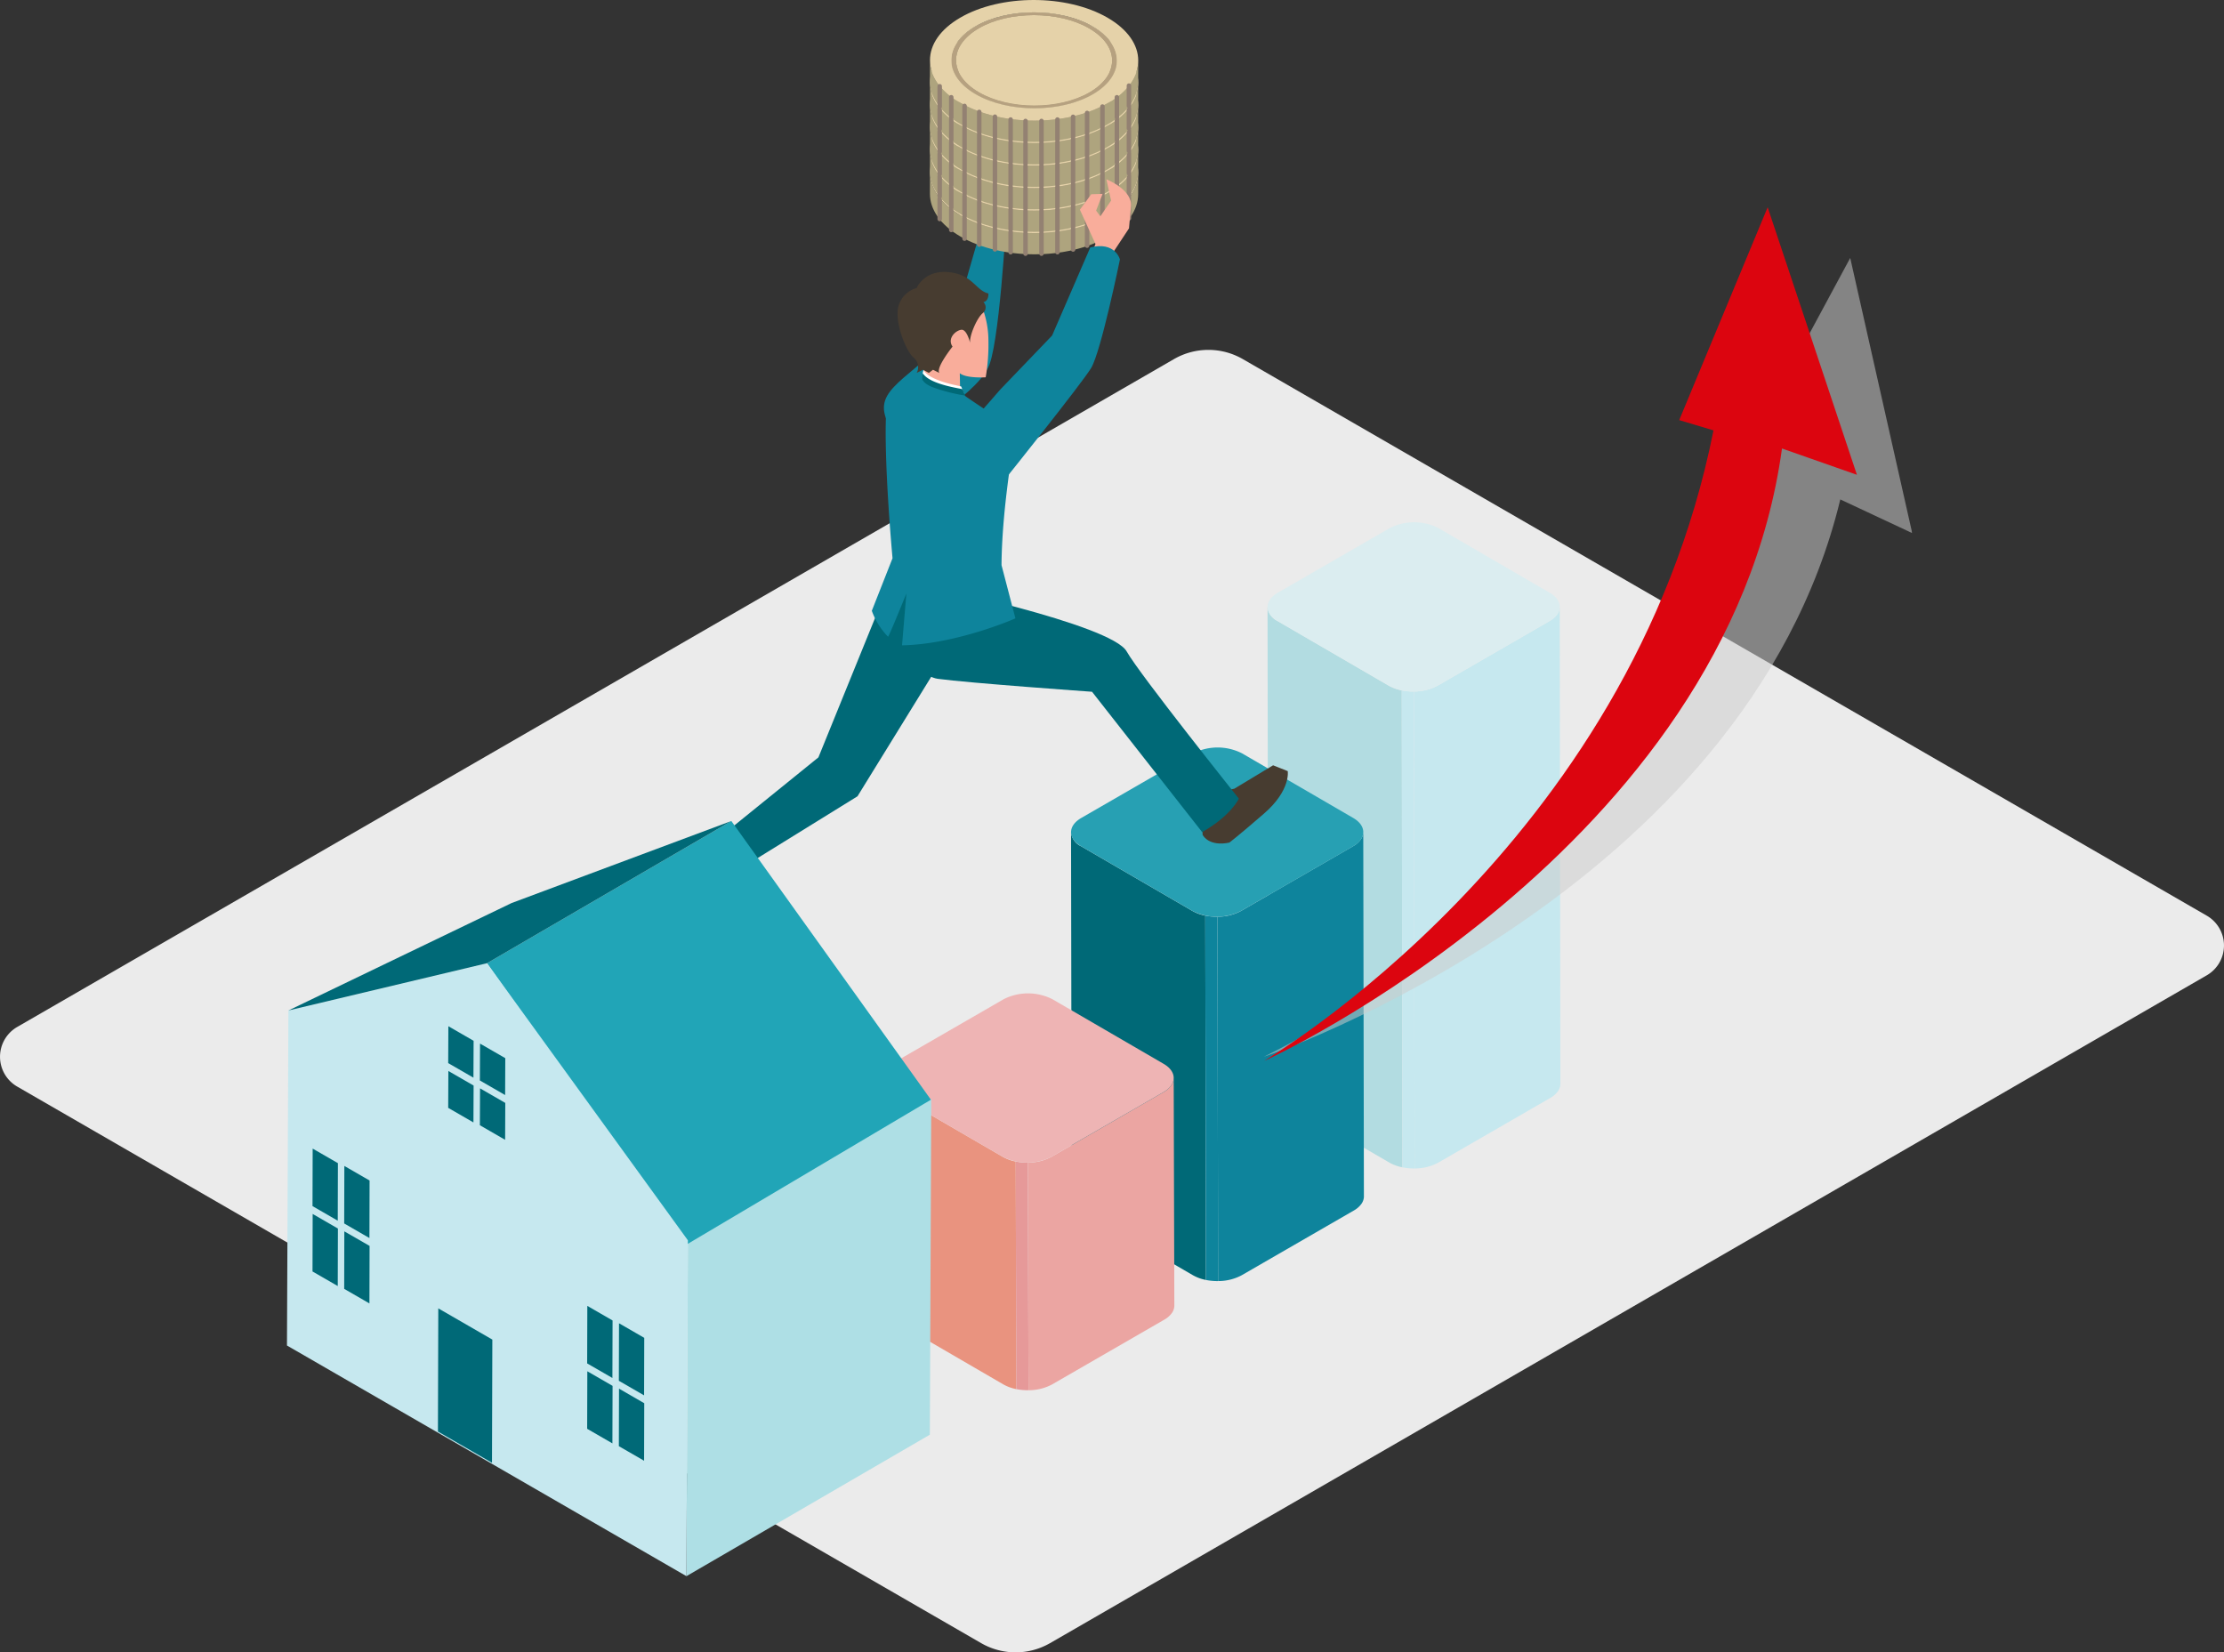 <svg xmlns="http://www.w3.org/2000/svg" xmlns:xlink="http://www.w3.org/1999/xlink" width="496" height="368.513" viewBox="0 0 496 368.513">
  <rect x="0" y="0" width="496" height="368.513" fill="#333333" stroke="none"/>
  <defs>
    <clipPath id="clip-path">
      <rect id="長方形_445" data-name="長方形 445" width="362.464" height="351.513" fill="none"/>
    </clipPath>
    <clipPath id="clip-path-2">
      <rect id="長方形_426" data-name="長方形 426" width="362.465" height="351.512" fill="none"/>
    </clipPath>
    <clipPath id="clip-path-3">
      <rect id="長方形_425" data-name="長方形 425" width="144.608" height="178.151" fill="none"/>
    </clipPath>
    <clipPath id="clip-path-4">
      <path id="パス_3661" data-name="パス 3661" d="M520.79,99.932c-3.081,1.79-4.833,4.063-5.257,6.4q-.006,2.367-.013,4.734c.424-2.34,2.176-4.613,5.257-6.4,7.177-4.171,18.9-4.17,26.12,0,3.636,2.1,5.453,4.862,5.444,7.62l.014-4.734c.008-2.758-1.808-5.52-5.444-7.62a28.827,28.827,0,0,0-26.12,0" transform="translate(-515.52 -96.804)" fill="none"/>
    </clipPath>
    <clipPath id="clip-path-5">
      <path id="パス_3663" data-name="パス 3663" d="M523.9,101.879c-3.362,1.954-5.045,4.516-5.052,7.082l-.014,4.734c.007-2.566,1.69-5.128,5.053-7.082,6.767-3.932,17.815-3.932,24.626,0,3.427,1.979,5.139,4.583,5.132,7.182l.014-4.734c.007-2.6-1.7-5.2-5.132-7.182a27.178,27.178,0,0,0-24.626,0" transform="translate(-518.839 -98.93)" fill="none"/>
    </clipPath>
    <clipPath id="clip-path-6">
      <path id="パス_3665" data-name="パス 3665" d="M518.839,138.547c-.007,2.6,1.705,5.2,5.133,7.182a19.637,19.637,0,0,0,3.5,1.565q.006-2.368.013-4.735a19.6,19.6,0,0,1-3.5-1.565c-3.428-1.979-5.14-4.582-5.133-7.182Z" transform="translate(-518.839 -133.813)" fill="none"/>
    </clipPath>
    <clipPath id="clip-path-7">
      <path id="パス_3667" data-name="パス 3667" d="M569.991,141.238c-5.7,3.314-14.444,3.835-21.128,1.565q-.007,2.367-.013,4.734c6.685,2.27,15.425,1.75,21.128-1.565,3.362-1.954,5.045-4.517,5.052-7.084l.013-4.734c-.007,2.567-1.69,5.13-5.052,7.084" transform="translate(-548.849 -134.154)" fill="none"/>
    </clipPath>
    <clipPath id="clip-path-9">
      <path id="パス_3670" data-name="パス 3670" d="M515.166,138.535c-.008,2.758,1.808,5.52,5.444,7.618,7.224,4.171,18.942,4.172,26.121,0,3.565-2.072,5.349-4.789,5.357-7.511l.014-4.734c-.008,2.721-1.792,5.439-5.357,7.511-7.179,4.172-18.9,4.171-26.121,0-3.636-2.1-5.452-4.86-5.444-7.618Z" transform="translate(-515.166 -133.801)" fill="none"/>
    </clipPath>
    <clipPath id="clip-path-11">
      <path id="パス_3673" data-name="パス 3673" d="M498.613,138.489c-.01,3.465,2.277,6.934,6.855,9.578,9.1,5.253,23.8,5.253,32.841,0,4.49-2.61,6.737-6.024,6.747-9.444l.013-4.734c-.01,3.42-2.257,6.834-6.748,9.444-9.039,5.253-23.743,5.253-32.841,0-4.579-2.643-6.865-6.113-6.855-9.578Z" transform="translate(-498.613 -133.755)" fill="none"/>
    </clipPath>
    <clipPath id="clip-path-13">
      <path id="パス_3676" data-name="パス 3676" d="M520.79,82.49c-3.081,1.79-4.833,4.063-5.257,6.4q-.006,2.367-.013,4.734c.424-2.34,2.176-4.613,5.257-6.4,7.177-4.171,18.9-4.17,26.12,0,3.636,2.1,5.453,4.862,5.444,7.62l.014-4.734c.008-2.758-1.808-5.52-5.444-7.62a28.827,28.827,0,0,0-26.12,0" transform="translate(-515.52 -79.362)" fill="none"/>
    </clipPath>
    <clipPath id="clip-path-14">
      <path id="パス_3678" data-name="パス 3678" d="M523.9,84.436c-3.362,1.954-5.045,4.516-5.052,7.082l-.014,4.734c.007-2.566,1.69-5.128,5.053-7.082,6.767-3.932,17.815-3.932,24.626,0,3.427,1.979,5.139,4.582,5.132,7.182l.014-4.734c.007-2.6-1.7-5.2-5.132-7.182a27.176,27.176,0,0,0-24.626,0" transform="translate(-518.839 -81.487)" fill="none"/>
    </clipPath>
    <clipPath id="clip-path-15">
      <path id="パス_3680" data-name="パス 3680" d="M518.839,121.1c-.007,2.6,1.705,5.2,5.133,7.182a19.638,19.638,0,0,0,3.5,1.565q.006-2.368.013-4.734a19.62,19.62,0,0,1-3.5-1.565c-3.428-1.979-5.14-4.582-5.133-7.182Z" transform="translate(-518.839 -116.37)" fill="none"/>
    </clipPath>
    <clipPath id="clip-path-16">
      <path id="パス_3682" data-name="パス 3682" d="M569.991,123.8c-5.7,3.314-14.444,3.835-21.128,1.565q-.007,2.367-.013,4.734c6.685,2.27,15.425,1.749,21.128-1.565,3.362-1.954,5.045-4.517,5.052-7.084l.013-4.734c-.007,2.567-1.69,5.13-5.052,7.084" transform="translate(-548.849 -116.711)" fill="none"/>
    </clipPath>
    <clipPath id="clip-path-18">
      <path id="パス_3685" data-name="パス 3685" d="M515.166,121.093c-.008,2.758,1.808,5.519,5.444,7.618,7.224,4.171,18.942,4.172,26.121,0,3.565-2.072,5.349-4.789,5.357-7.511l.014-4.734c-.008,2.721-1.792,5.439-5.357,7.511-7.179,4.172-18.9,4.171-26.121,0-3.636-2.1-5.452-4.861-5.444-7.618Z" transform="translate(-515.166 -116.359)" fill="none"/>
    </clipPath>
    <clipPath id="clip-path-20">
      <path id="パス_3688" data-name="パス 3688" d="M498.613,121.047c-.01,3.465,2.277,6.935,6.855,9.578,9.1,5.253,23.8,5.253,32.841,0,4.49-2.61,6.737-6.024,6.747-9.444l.013-4.734c-.01,3.42-2.257,6.834-6.748,9.444-9.039,5.253-23.743,5.253-32.841,0-4.579-2.643-6.865-6.113-6.855-9.578Z" transform="translate(-498.613 -116.313)" fill="none"/>
    </clipPath>
    <clipPath id="clip-path-22">
      <path id="パス_3691" data-name="パス 3691" d="M520.79,65.048c-3.081,1.79-4.833,4.063-5.257,6.4q-.006,2.367-.013,4.734c.424-2.34,2.176-4.613,5.257-6.4,7.177-4.171,18.9-4.17,26.12,0,3.636,2.1,5.453,4.862,5.444,7.62l.014-4.734c.008-2.758-1.808-5.52-5.444-7.62a28.827,28.827,0,0,0-26.12,0" transform="translate(-515.52 -61.92)" fill="none"/>
    </clipPath>
    <clipPath id="clip-path-23">
      <path id="パス_3693" data-name="パス 3693" d="M523.9,66.994c-3.362,1.954-5.045,4.516-5.052,7.082l-.014,4.734c.007-2.566,1.69-5.128,5.053-7.082,6.767-3.932,17.815-3.932,24.626,0,3.427,1.979,5.139,4.583,5.132,7.182l.014-4.734c.007-2.6-1.7-5.2-5.132-7.182a27.176,27.176,0,0,0-24.626,0" transform="translate(-518.839 -64.045)" fill="none"/>
    </clipPath>
    <clipPath id="clip-path-24">
      <path id="パス_3695" data-name="パス 3695" d="M518.839,103.662c-.007,2.6,1.705,5.2,5.133,7.182a19.616,19.616,0,0,0,3.5,1.564q.006-2.367.013-4.734a19.621,19.621,0,0,1-3.5-1.565c-3.428-1.979-5.14-4.582-5.133-7.182Z" transform="translate(-518.839 -98.928)" fill="none"/>
    </clipPath>
    <clipPath id="clip-path-25">
      <path id="パス_3697" data-name="パス 3697" d="M569.991,106.353c-5.7,3.315-14.444,3.835-21.128,1.565q-.007,2.367-.013,4.734c6.685,2.271,15.425,1.75,21.128-1.565,3.362-1.954,5.045-4.517,5.052-7.084l.013-4.734c-.007,2.567-1.69,5.13-5.052,7.084" transform="translate(-548.849 -99.269)" fill="none"/>
    </clipPath>
    <clipPath id="clip-path-27">
      <path id="パス_3700" data-name="パス 3700" d="M515.166,103.651c-.008,2.758,1.808,5.519,5.444,7.618,7.224,4.171,18.942,4.172,26.121,0,3.565-2.072,5.349-4.789,5.357-7.511l.014-4.734c-.008,2.722-1.792,5.439-5.357,7.511-7.179,4.172-18.9,4.171-26.121,0-3.636-2.1-5.452-4.861-5.444-7.618Z" transform="translate(-515.166 -98.917)" fill="none"/>
    </clipPath>
    <clipPath id="clip-path-29">
      <path id="パス_3703" data-name="パス 3703" d="M498.613,103.605c-.01,3.465,2.277,6.934,6.855,9.578,9.1,5.253,23.8,5.253,32.841,0,4.49-2.61,6.737-6.024,6.747-9.444l.013-4.734c-.01,3.42-2.257,6.834-6.748,9.444-9.039,5.253-23.743,5.253-32.841,0-4.579-2.643-6.865-6.113-6.855-9.578Z" transform="translate(-498.613 -98.871)" fill="none"/>
    </clipPath>
    <clipPath id="clip-path-31">
      <path id="パス_3706" data-name="パス 3706" d="M520.79,47.605c-3.081,1.79-4.833,4.063-5.257,6.4q-.006,2.367-.013,4.734c.424-2.341,2.176-4.613,5.257-6.4,7.177-4.171,18.9-4.17,26.12,0,3.636,2.1,5.453,4.862,5.444,7.62l.014-4.734c.008-2.758-1.808-5.521-5.444-7.62a28.825,28.825,0,0,0-26.12,0" transform="translate(-515.52 -44.477)" fill="none"/>
    </clipPath>
    <clipPath id="clip-path-32">
      <path id="パス_3708" data-name="パス 3708" d="M523.9,49.552c-3.362,1.954-5.045,4.516-5.052,7.082l-.014,4.734c.007-2.566,1.69-5.128,5.053-7.082,6.767-3.932,17.815-3.932,24.626,0,3.427,1.979,5.139,4.583,5.132,7.182l.014-4.734c.007-2.6-1.7-5.2-5.132-7.182a27.177,27.177,0,0,0-24.626,0" transform="translate(-518.839 -46.603)" fill="none"/>
    </clipPath>
    <clipPath id="clip-path-33">
      <path id="パス_3710" data-name="パス 3710" d="M518.839,86.22c-.007,2.6,1.705,5.2,5.133,7.182a19.6,19.6,0,0,0,3.5,1.565q.006-2.367.013-4.734a19.6,19.6,0,0,1-3.5-1.564c-3.428-1.979-5.14-4.582-5.133-7.182Z" transform="translate(-518.839 -81.486)" fill="none"/>
    </clipPath>
    <clipPath id="clip-path-34">
      <path id="パス_3712" data-name="パス 3712" d="M569.991,88.911c-5.7,3.315-14.444,3.835-21.128,1.565q-.007,2.367-.013,4.734c6.685,2.27,15.425,1.75,21.128-1.565,3.362-1.954,5.045-4.517,5.052-7.084l.013-4.734c-.007,2.567-1.69,5.13-5.052,7.084" transform="translate(-548.849 -81.827)" fill="none"/>
    </clipPath>
    <clipPath id="clip-path-36">
      <path id="パス_3715" data-name="パス 3715" d="M515.166,86.209c-.008,2.758,1.808,5.519,5.444,7.618,7.224,4.171,18.942,4.172,26.121,0,3.565-2.072,5.349-4.789,5.357-7.511l.014-4.734c-.008,2.722-1.792,5.439-5.357,7.511-7.179,4.172-18.9,4.171-26.121,0-3.636-2.1-5.452-4.861-5.444-7.618Z" transform="translate(-515.166 -81.475)" fill="none"/>
    </clipPath>
    <clipPath id="clip-path-38">
      <path id="パス_3718" data-name="パス 3718" d="M498.613,86.162c-.01,3.465,2.277,6.934,6.855,9.578,9.1,5.253,23.8,5.253,32.841,0,4.49-2.61,6.737-6.024,6.747-9.444l.013-4.734c-.01,3.42-2.257,6.834-6.748,9.444-9.039,5.253-23.743,5.253-32.841,0-4.579-2.643-6.865-6.113-6.855-9.578Z" transform="translate(-498.613 -81.428)" fill="none"/>
    </clipPath>
    <clipPath id="clip-path-40">
      <path id="パス_3721" data-name="パス 3721" d="M520.79,30.163c-3.081,1.791-4.833,4.063-5.257,6.4q-.006,2.367-.013,4.734c.424-2.34,2.176-4.613,5.257-6.4,7.177-4.171,18.9-4.17,26.12,0,3.636,2.1,5.453,4.862,5.444,7.62l.014-4.734c.008-2.758-1.808-5.521-5.444-7.62a28.826,28.826,0,0,0-26.12,0" transform="translate(-515.52 -27.035)" fill="none"/>
    </clipPath>
    <clipPath id="clip-path-41">
      <path id="パス_3723" data-name="パス 3723" d="M523.9,32.11c-3.362,1.954-5.045,4.516-5.052,7.082l-.014,4.734c.007-2.566,1.69-5.128,5.053-7.082,6.767-3.932,17.815-3.932,24.626,0,3.427,1.979,5.139,4.583,5.132,7.182l.014-4.734c.007-2.6-1.7-5.2-5.132-7.182a27.177,27.177,0,0,0-24.626,0" transform="translate(-518.839 -29.161)" fill="none"/>
    </clipPath>
    <clipPath id="clip-path-42">
      <path id="パス_3725" data-name="パス 3725" d="M518.839,68.778c-.007,2.6,1.705,5.2,5.133,7.182a19.6,19.6,0,0,0,3.5,1.565q.006-2.367.013-4.734a19.581,19.581,0,0,1-3.5-1.565c-3.428-1.979-5.14-4.582-5.133-7.182Z" transform="translate(-518.839 -64.044)" fill="none"/>
    </clipPath>
    <clipPath id="clip-path-43">
      <path id="パス_3727" data-name="パス 3727" d="M569.991,71.469c-5.7,3.315-14.444,3.835-21.128,1.565q-.007,2.367-.013,4.734c6.685,2.27,15.425,1.75,21.128-1.565,3.362-1.954,5.045-4.517,5.052-7.084l.013-4.734c-.007,2.567-1.69,5.13-5.052,7.084" transform="translate(-548.849 -64.385)" fill="none"/>
    </clipPath>
    <clipPath id="clip-path-45">
      <path id="パス_3730" data-name="パス 3730" d="M515.166,68.767c-.008,2.758,1.808,5.519,5.444,7.618,7.224,4.171,18.942,4.172,26.121,0,3.565-2.072,5.349-4.789,5.357-7.511l.014-4.734c-.008,2.722-1.792,5.439-5.357,7.511-7.179,4.172-18.9,4.171-26.121,0-3.636-2.1-5.452-4.861-5.444-7.618Z" transform="translate(-515.166 -64.033)" fill="none"/>
    </clipPath>
    <clipPath id="clip-path-47">
      <path id="パス_3733" data-name="パス 3733" d="M498.613,68.721c-.01,3.465,2.277,6.934,6.855,9.578,9.1,5.253,23.8,5.253,32.841,0,4.49-2.61,6.737-6.024,6.747-9.444l.013-4.734c-.01,3.419-2.257,6.834-6.748,9.444-9.039,5.253-23.743,5.253-32.841,0-4.579-2.643-6.865-6.113-6.855-9.578Z" transform="translate(-498.613 -63.987)" fill="none"/>
    </clipPath>
    <clipPath id="clip-path-49">
      <path id="パス_3736" data-name="パス 3736" d="M520.79,12.721c-3.081,1.79-4.833,4.063-5.257,6.4q-.006,2.367-.013,4.734c.424-2.34,2.176-4.613,5.257-6.4,7.177-4.171,18.9-4.17,26.12,0,3.636,2.1,5.453,4.862,5.444,7.62l.014-4.734c.008-2.758-1.808-5.521-5.444-7.62a28.826,28.826,0,0,0-26.12,0" transform="translate(-515.52 -9.593)" fill="none"/>
    </clipPath>
    <clipPath id="clip-path-50">
      <path id="パス_3738" data-name="パス 3738" d="M523.9,14.668c-3.362,1.954-5.045,4.516-5.052,7.082l-.014,4.734c.007-2.566,1.69-5.128,5.053-7.082,6.767-3.932,17.815-3.932,24.626,0,3.427,1.979,5.139,4.583,5.132,7.182l.014-4.734c.007-2.6-1.7-5.2-5.132-7.182a27.177,27.177,0,0,0-24.626,0" transform="translate(-518.839 -11.719)" fill="none"/>
    </clipPath>
    <clipPath id="clip-path-51">
      <path id="パス_3740" data-name="パス 3740" d="M518.839,51.336c-.007,2.6,1.705,5.2,5.133,7.182a19.637,19.637,0,0,0,3.5,1.565q.006-2.367.013-4.734a19.6,19.6,0,0,1-3.5-1.565c-3.428-1.979-5.14-4.582-5.133-7.182Z" transform="translate(-518.839 -46.602)" fill="none"/>
    </clipPath>
    <clipPath id="clip-path-52">
      <path id="パス_3742" data-name="パス 3742" d="M569.991,54.027c-5.7,3.314-14.444,3.835-21.128,1.565q-.007,2.367-.013,4.734c6.685,2.27,15.425,1.75,21.128-1.565,3.362-1.954,5.045-4.517,5.052-7.084l.013-4.734c-.007,2.567-1.69,5.13-5.052,7.084" transform="translate(-548.849 -46.943)" fill="none"/>
    </clipPath>
    <clipPath id="clip-path-54">
      <path id="パス_3745" data-name="パス 3745" d="M515.166,51.325c-.008,2.758,1.808,5.52,5.444,7.618,7.224,4.171,18.942,4.172,26.121,0,3.565-2.072,5.349-4.789,5.357-7.511L552.1,46.7c-.008,2.721-1.792,5.439-5.357,7.511-7.179,4.172-18.9,4.171-26.121,0-3.636-2.1-5.452-4.86-5.444-7.618Z" transform="translate(-515.166 -46.591)" fill="none"/>
    </clipPath>
    <clipPath id="clip-path-56">
      <path id="パス_3748" data-name="パス 3748" d="M498.613,51.279c-.01,3.465,2.277,6.934,6.855,9.578,9.1,5.253,23.8,5.253,32.841,0,4.49-2.609,6.737-6.024,6.747-9.444l.013-4.734c-.01,3.419-2.257,6.834-6.748,9.444-9.039,5.253-23.743,5.253-32.841,0-4.579-2.643-6.865-6.113-6.855-9.578Z" transform="translate(-498.613 -46.545)" fill="none"/>
    </clipPath>
  </defs>
  <g id="number_02" transform="translate(-683 -1439.368)">
    <path id="パス_3634" data-name="パス 3634" d="M234.184,288.424,492.16,139.482a7.682,7.682,0,0,0,0-13.3L277.18,2.058a15.364,15.364,0,0,0-15.363,0L207.929,33.17,3.841,151a7.682,7.682,0,0,0,0,13.3l214.98,124.119a15.364,15.364,0,0,0,15.363,0" transform="translate(683 1517.399)" fill="#ebebeb"/>
    <g id="グループ_1266" data-name="グループ 1266" transform="translate(747 1439.368)">
      <g id="グループ_1265" data-name="グループ 1265" clip-path="url(#clip-path)">
        <g id="グループ_1156" data-name="グループ 1156" transform="translate(0 0.001)">
          <g id="グループ_1155" data-name="グループ 1155" clip-path="url(#clip-path-2)">
            <path id="パス_3644" data-name="パス 3644" d="M762.675,473.863l24.8,14.412a9.574,9.574,0,0,0,2.9,1.057l.144,106.366a9.576,9.576,0,0,1-2.9-1.057l-24.8-14.413a3.823,3.823,0,0,1-2.237-3.132l-.144-106.367a3.824,3.824,0,0,0,2.237,3.132" transform="translate(-541.749 -335.357)" fill="#b2dce1"/>
            <path id="パス_3645" data-name="パス 3645" d="M867.24,535.663l.144,106.366a12.925,12.925,0,0,1-2.716-.248l-.144-106.367a12.92,12.92,0,0,0,2.717.249" transform="translate(-615.901 -381.439)" fill="#c6e8ef"/>
            <path id="パス_3646" data-name="パス 3646" d="M879.252,488.167l24.963-14.412a5.274,5.274,0,0,0,1.695-1.469,2.97,2.97,0,0,0,.574-1.555c0-.051,0-.1,0-.152l.144,106.366c0,.051,0,.1,0,.152a2.964,2.964,0,0,1-.574,1.555,5.27,5.27,0,0,1-1.695,1.469L879.4,594.534a11.067,11.067,0,0,1-5.284,1.306l-.144-106.367a11.065,11.065,0,0,0,5.284-1.306" transform="translate(-622.629 -335.249)" fill="#c6e8ef"/>
            <path id="パス_3647" data-name="パス 3647" d="M762.712,420.741c-3.019,1.743-3.035,4.568-.038,6.31l24.8,14.412a12,12,0,0,0,10.9,0l24.963-14.412c3.017-1.742,3.033-4.567.034-6.31l-24.8-14.413a12,12,0,0,0-10.891,0Z" transform="translate(-541.748 -288.546)" fill="#dbedf0"/>
            <path id="パス_3648" data-name="パス 3648" d="M610.3,648.509l24.8,14.413a9.573,9.573,0,0,0,2.9,1.057l.144,81.254a9.58,9.58,0,0,1-2.9-1.057l-24.8-14.413a3.822,3.822,0,0,1-2.237-3.132l-.144-81.254a3.823,3.823,0,0,0,2.237,3.132" transform="translate(-433.198 -459.778)" fill="#006977"/>
            <path id="パス_3649" data-name="パス 3649" d="M714.869,710.31l.144,81.254a12.916,12.916,0,0,1-2.716-.249l-.144-81.254a12.913,12.913,0,0,0,2.717.249" transform="translate(-507.349 -505.86)" fill="#0e849c"/>
            <path id="パス_3650" data-name="パス 3650" d="M726.882,662.814,751.845,648.4a5.271,5.271,0,0,0,1.695-1.469,2.967,2.967,0,0,0,.574-1.555c0-.051,0-.1,0-.152l.144,81.254c0,.051,0,.1,0,.152a2.966,2.966,0,0,1-.574,1.555,5.272,5.272,0,0,1-1.7,1.469l-24.963,14.412a11.065,11.065,0,0,1-5.284,1.306L721.6,664.12a11.065,11.065,0,0,0,5.284-1.306" transform="translate(-514.078 -459.671)" fill="#0e849c"/>
            <path id="パス_3651" data-name="パス 3651" d="M610.342,595.388c-3.019,1.743-3.035,4.568-.038,6.31l24.8,14.413a12,12,0,0,0,10.9,0L670.963,601.7c3.017-1.742,3.032-4.567.034-6.31l-24.8-14.413a12.006,12.006,0,0,0-10.892,0Z" transform="translate(-433.197 -412.967)" fill="#27a0b3"/>
            <path id="パス_3652" data-name="パス 3652" d="M463.281,839.2l24.8,14.413a9.574,9.574,0,0,0,2.9,1.058l.144,50.759a9.558,9.558,0,0,1-2.9-1.057l-24.8-14.413a3.824,3.824,0,0,1-2.237-3.132l-.144-50.76a3.823,3.823,0,0,0,2.237,3.132" transform="translate(-328.455 -595.626)" fill="#e9937f"/>
            <path id="パス_3653" data-name="パス 3653" d="M567.844,900.995l.144,50.76a12.93,12.93,0,0,1-2.716-.249l-.144-50.76a12.913,12.913,0,0,0,2.717.249" transform="translate(-402.607 -641.707)" fill="#e69999"/>
            <path id="パス_3654" data-name="パス 3654" d="M579.858,853.5l24.963-14.412a5.275,5.275,0,0,0,1.7-1.469,2.971,2.971,0,0,0,.574-1.555c0-.051,0-.1,0-.152l.144,50.76c0,.051,0,.1,0,.152a2.966,2.966,0,0,1-.574,1.555,5.27,5.27,0,0,1-1.7,1.469L580,904.259a11.066,11.066,0,0,1-5.284,1.306l-.144-50.76a11.065,11.065,0,0,0,5.284-1.306" transform="translate(-409.336 -595.518)" fill="#eba5a2"/>
            <path id="パス_3655" data-name="パス 3655" d="M463.318,786.074c-3.019,1.743-3.035,4.568-.038,6.31l24.8,14.413a12,12,0,0,0,10.9,0l24.963-14.412c3.017-1.742,3.033-4.567.034-6.31l-24.8-14.412a12,12,0,0,0-10.892,0Z" transform="translate(-328.455 -548.815)" fill="#eeb4b4"/>
            <g id="グループ_1154" data-name="グループ 1154" transform="translate(217.856 57.53)" opacity="0.53" style="mix-blend-mode: multiply;isolation: isolate">
              <g id="グループ_1153" data-name="グループ 1153">
                <g id="グループ_1152" data-name="グループ 1152" clip-path="url(#clip-path-3)">
                  <path id="パス_3656" data-name="パス 3656" d="M863.942,245.3l7.375,3.049C843.551,339.087,757.472,378.074,757.542,378.2c.045.082,107.406-36.588,128.57-124.3l16.039,7.512-13.825-61.365Z" transform="translate(-757.542 -200.051)" fill="#ccc"/>
                </g>
              </g>
            </g>
            <path id="パス_3657" data-name="パス 3657" d="M850.451,208.2l7.643,2.295c-18.528,93.062-100.265,140.482-100.182,140.6.053.077,103.2-47.172,115.459-136.562l16.712,5.866-19.908-59.67Z" transform="translate(-539.949 -114.51)" fill="#dc050f"/>
            <path id="パス_3658" data-name="パス 3658" d="M508.483,154.935l1.859-5.411,4.694-22.14-3.671-5.79.714-4.089,1.825,1.348.39,2.6.909.928,4.9-6.635-.426-2.623a5.963,5.963,0,0,1,2.921,4.724l.606,4.038-4.982,7.089s-1.784,22.714-2.907,25.622-12.372,14.548-12.372,14.548Z" transform="translate(-358.307 -80.588)" fill="#f9ad9b"/>
            <path id="パス_3659" data-name="パス 3659" d="M490.259,164.648l-4.531-1.221s-8.118,28.267-8.165,28.312c-10.98,10.578-17.711,12.064-13.241,19.982,2.308,4.09,19.019-7.463,21.668-13,2.648-3.852,4.269-34.073,4.269-34.073" transform="translate(-329.794 -116.429)" fill="#0e849c"/>
          </g>
        </g>
        <g id="グループ_1158" data-name="グループ 1158" transform="translate(148.255 27.839)">
          <g id="グループ_1157" data-name="グループ 1157" clip-path="url(#clip-path-4)">
            <path id="パス_3660" data-name="パス 3660" d="M552.1,107.551l-.013,4.734c.008-2.758-1.808-5.52-5.444-7.619-7.224-4.171-18.942-4.172-26.12,0-3.566,2.072-5.351,4.79-5.359,7.512l.013-4.734c.008-2.722,1.792-5.44,5.359-7.512,7.177-4.171,18.9-4.17,26.12,0,3.636,2.1,5.452,4.861,5.444,7.619" transform="translate(-515.268 -96.804)" fill="#aea47e"/>
          </g>
        </g>
        <g id="グループ_1160" data-name="グループ 1160" transform="translate(149.209 28.451)">
          <g id="グループ_1159" data-name="グループ 1159" clip-path="url(#clip-path-5)">
            <path id="パス_3662" data-name="パス 3662" d="M553.664,109.061l-.014,4.734c.008-2.6-1.7-5.2-5.132-7.182-6.811-3.932-17.859-3.932-24.626,0-3.362,1.954-5.045,4.516-5.052,7.082l.013-4.734c.007-2.566,1.69-5.128,5.052-7.082,6.767-3.933,17.815-3.933,24.626,0,3.427,1.979,5.139,4.583,5.132,7.182" transform="translate(-518.84 -98.93)" fill="#8a7b61"/>
          </g>
        </g>
        <g id="グループ_1162" data-name="グループ 1162" transform="translate(149.209 38.482)">
          <g id="グループ_1161" data-name="グループ 1161" clip-path="url(#clip-path-6)">
            <path id="パス_3664" data-name="パス 3664" d="M553.664,133.912l-.013,4.734c-.007,2.566-1.69,5.128-5.052,7.082-6.768,3.934-17.815,3.933-24.626,0-3.428-1.979-5.14-4.583-5.133-7.182l.014-4.734c-.008,2.6,1.7,5.2,5.132,7.182,6.811,3.932,17.857,3.934,24.626,0,3.362-1.954,5.044-4.516,5.052-7.082" transform="translate(-518.84 -133.812)" fill="#aea47e"/>
          </g>
        </g>
        <g id="グループ_1164" data-name="グループ 1164" transform="translate(157.84 38.58)">
          <g id="グループ_1163" data-name="グループ 1163" clip-path="url(#clip-path-7)">
            <path id="パス_3666" data-name="パス 3666" d="M553.664,133.912l-.013,4.734c-.007,2.566-1.69,5.128-5.052,7.082-6.768,3.934-17.815,3.933-24.626,0-3.428-1.979-5.14-4.583-5.133-7.182l.014-4.734c-.008,2.6,1.7,5.2,5.132,7.182,6.811,3.932,17.857,3.934,24.626,0,3.362-1.954,5.044-4.516,5.052-7.082" transform="translate(-527.47 -133.91)" fill="#aea47e"/>
          </g>
        </g>
        <g id="グループ_1166" data-name="グループ 1166" transform="translate(0 0.001)">
          <g id="グループ_1165" data-name="グループ 1165" clip-path="url(#clip-path-2)">
            <path id="パス_3668" data-name="パス 3668" d="M548.564,101.879c6.811,3.932,6.847,10.332.08,14.264s-17.815,3.932-24.626,0-6.849-10.331-.08-14.264,17.815-3.932,24.626,0" transform="translate(-369.663 -70.48)" fill="#e5d2a9"/>
          </g>
        </g>
        <g id="グループ_1168" data-name="グループ 1168" transform="translate(148.153 38.479)">
          <g id="グループ_1167" data-name="グループ 1167" clip-path="url(#clip-path-9)">
            <path id="パス_3669" data-name="パス 3669" d="M552.1,133.909l-.014,4.734c-.008,2.721-1.792,5.439-5.357,7.511-7.179,4.172-18.9,4.171-26.121,0-3.636-2.1-5.452-4.861-5.444-7.618l.013-4.734c-.008,2.758,1.808,5.519,5.444,7.618,7.224,4.171,18.942,4.172,26.121,0,3.565-2.072,5.349-4.789,5.357-7.511" transform="translate(-515.166 -133.802)" fill="#8a7b61"/>
          </g>
        </g>
        <g id="グループ_1170" data-name="グループ 1170" transform="translate(0 0.001)">
          <g id="グループ_1169" data-name="グループ 1169" clip-path="url(#clip-path-2)">
            <path id="パス_3671" data-name="パス 3671" d="M546.692,99.932c7.224,4.171,7.264,10.959.087,15.129s-18.9,4.171-26.121,0-7.264-10.959-.085-15.13,18.9-4.17,26.12,0m-25.289,14.7c6.811,3.932,17.857,3.933,24.626,0s6.731-10.332-.08-14.264-17.859-3.932-24.626,0-6.731,10.332.08,14.264" transform="translate(-367.047 -68.965)" fill="#b6a180"/>
          </g>
        </g>
        <g id="グループ_1172" data-name="グループ 1172" transform="translate(143.393 38.466)">
          <g id="グループ_1171" data-name="グループ 1171" clip-path="url(#clip-path-11)">
            <path id="パス_3672" data-name="パス 3672" d="M545.07,133.889l-.014,4.734c-.009,3.42-2.257,6.834-6.747,9.444-9.039,5.253-23.743,5.253-32.841,0-4.578-2.643-6.865-6.113-6.855-9.578l.014-4.734c-.01,3.465,2.277,6.934,6.855,9.578,9.1,5.253,23.8,5.253,32.841,0,4.49-2.609,6.737-6.024,6.747-9.444" transform="translate(-498.612 -133.755)" fill="#aea47e"/>
          </g>
        </g>
        <g id="グループ_1174" data-name="グループ 1174" transform="translate(0 0.001)">
          <g id="グループ_1173" data-name="グループ 1173" clip-path="url(#clip-path-2)">
            <path id="パス_3674" data-name="パス 3674" d="M538.248,91.154c9.1,5.253,9.148,13.769.109,19.022s-23.743,5.253-32.841,0-9.146-13.77-.107-19.023,23.741-5.252,32.84,0M508.864,108.23c7.224,4.171,18.942,4.172,26.121,0s7.137-10.959-.087-15.129-18.942-4.172-26.12,0-7.139,10.96.085,15.13" transform="translate(-355.254 -62.134)" fill="#e5d2a9"/>
            <line id="線_32" data-name="線 32" y2="4.529" transform="translate(145.575 44.315)" fill="none" stroke="#938172" stroke-linecap="round" stroke-miterlimit="10" stroke-width="1"/>
            <line id="線_33" data-name="線 33" y2="4.523" transform="translate(148.153 46.764)" fill="none" stroke="#938172" stroke-linecap="round" stroke-miterlimit="10" stroke-width="1"/>
            <line id="線_34" data-name="線 34" y2="4.52" transform="translate(151.117 48.703)" fill="none" stroke="#938172" stroke-linecap="round" stroke-miterlimit="10" stroke-width="1"/>
            <line id="線_35" data-name="線 35" y2="4.518" transform="translate(154.391 50.035)" fill="none" stroke="#938172" stroke-linecap="round" stroke-miterlimit="10" stroke-width="1"/>
            <line id="線_36" data-name="線 36" y2="4.517" transform="translate(157.892 51.098)" fill="none" stroke="#938172" stroke-linecap="round" stroke-miterlimit="10" stroke-width="1"/>
            <line id="線_37" data-name="線 37" y2="4.515" transform="translate(161.393 51.731)" fill="none" stroke="#938172" stroke-linecap="round" stroke-miterlimit="10" stroke-width="1"/>
            <line id="線_38" data-name="線 38" y2="4.514" transform="translate(164.711 52.056)" fill="none" stroke="#938172" stroke-linecap="round" stroke-miterlimit="10" stroke-width="1"/>
            <line id="線_39" data-name="線 39" y2="4.529" transform="translate(187.777 44.174)" fill="none" stroke="#938172" stroke-linecap="round" stroke-miterlimit="10" stroke-width="1"/>
            <line id="線_40" data-name="線 40" y2="4.523" transform="translate(185.089 46.764)" fill="none" stroke="#938172" stroke-linecap="round" stroke-miterlimit="10" stroke-width="1"/>
            <line id="線_41" data-name="線 41" y2="4.52" transform="translate(181.871 48.838)" fill="none" stroke="#938172" stroke-linecap="round" stroke-miterlimit="10" stroke-width="1"/>
            <line id="線_42" data-name="線 42" y2="4.518" transform="translate(178.445 50.27)" fill="none" stroke="#938172" stroke-linecap="round" stroke-miterlimit="10" stroke-width="1"/>
            <line id="線_43" data-name="線 43" y2="4.517" transform="translate(175.321 51.126)" fill="none" stroke="#938172" stroke-linecap="round" stroke-miterlimit="10" stroke-width="1"/>
            <line id="線_44" data-name="線 44" y2="4.515" transform="translate(171.831 51.731)" fill="none" stroke="#938172" stroke-linecap="round" stroke-miterlimit="10" stroke-width="1"/>
            <line id="線_45" data-name="線 45" y2="4.514" transform="translate(168.271 52.056)" fill="none" stroke="#938172" stroke-linecap="round" stroke-miterlimit="10" stroke-width="1"/>
          </g>
        </g>
        <g id="グループ_1176" data-name="グループ 1176" transform="translate(148.255 22.823)">
          <g id="グループ_1175" data-name="グループ 1175" clip-path="url(#clip-path-13)">
            <path id="パス_3675" data-name="パス 3675" d="M552.1,90.108l-.013,4.734c.008-2.758-1.808-5.52-5.444-7.619-7.224-4.171-18.942-4.172-26.12,0-3.566,2.072-5.351,4.79-5.359,7.512L515.179,90c.008-2.722,1.792-5.44,5.359-7.512,7.177-4.171,18.9-4.17,26.12,0,3.636,2.1,5.452,4.861,5.444,7.619" transform="translate(-515.268 -79.361)" fill="#aea47e"/>
          </g>
        </g>
        <g id="グループ_1178" data-name="グループ 1178" transform="translate(149.209 23.434)">
          <g id="グループ_1177" data-name="グループ 1177" clip-path="url(#clip-path-14)">
            <path id="パス_3677" data-name="パス 3677" d="M553.664,91.619l-.014,4.734c.008-2.6-1.7-5.2-5.132-7.182-6.811-3.932-17.859-3.932-24.626,0-3.362,1.954-5.045,4.516-5.052,7.082l.013-4.734c.007-2.566,1.69-5.128,5.052-7.082,6.767-3.933,17.815-3.933,24.626,0,3.427,1.979,5.139,4.583,5.132,7.182" transform="translate(-518.84 -81.487)" fill="#8a7b61"/>
          </g>
        </g>
        <g id="グループ_1180" data-name="グループ 1180" transform="translate(149.209 33.466)">
          <g id="グループ_1179" data-name="グループ 1179" clip-path="url(#clip-path-15)">
            <path id="パス_3679" data-name="パス 3679" d="M553.664,116.47l-.013,4.734c-.007,2.566-1.69,5.128-5.052,7.082-6.768,3.934-17.815,3.933-24.626,0-3.428-1.979-5.14-4.583-5.133-7.182l.014-4.734c-.008,2.6,1.7,5.2,5.132,7.182,6.811,3.932,17.857,3.933,24.626,0,3.362-1.954,5.044-4.516,5.052-7.082" transform="translate(-518.84 -116.37)" fill="#aea47e"/>
          </g>
        </g>
        <g id="グループ_1182" data-name="グループ 1182" transform="translate(157.84 33.564)">
          <g id="グループ_1181" data-name="グループ 1181" clip-path="url(#clip-path-16)">
            <path id="パス_3681" data-name="パス 3681" d="M553.664,116.47l-.013,4.734c-.007,2.566-1.69,5.128-5.052,7.082-6.768,3.934-17.815,3.933-24.626,0-3.428-1.979-5.14-4.583-5.133-7.182l.014-4.734c-.008,2.6,1.7,5.2,5.132,7.182,6.811,3.932,17.857,3.933,24.626,0,3.362-1.954,5.044-4.516,5.052-7.082" transform="translate(-527.47 -116.468)" fill="#aea47e"/>
          </g>
        </g>
        <g id="グループ_1184" data-name="グループ 1184" transform="translate(0 0.001)">
          <g id="グループ_1183" data-name="グループ 1183" clip-path="url(#clip-path-2)">
            <path id="パス_3683" data-name="パス 3683" d="M548.564,84.437c6.811,3.932,6.847,10.332.08,14.264s-17.815,3.932-24.626,0-6.849-10.331-.08-14.264,17.815-3.932,24.626,0" transform="translate(-369.663 -58.054)" fill="#e5d2a9"/>
          </g>
        </g>
        <g id="グループ_1186" data-name="グループ 1186" transform="translate(148.153 33.463)">
          <g id="グループ_1185" data-name="グループ 1185" clip-path="url(#clip-path-18)">
            <path id="パス_3684" data-name="パス 3684" d="M552.1,116.467l-.014,4.734c-.008,2.722-1.792,5.439-5.357,7.511-7.179,4.172-18.9,4.171-26.121,0-3.636-2.1-5.452-4.861-5.444-7.618l.013-4.735c-.008,2.758,1.808,5.52,5.444,7.619,7.224,4.171,18.942,4.172,26.121,0,3.565-2.071,5.349-4.789,5.357-7.511" transform="translate(-515.166 -116.359)" fill="#8a7b61"/>
          </g>
        </g>
        <g id="グループ_1188" data-name="グループ 1188" transform="translate(0 0.001)">
          <g id="グループ_1187" data-name="グループ 1187" clip-path="url(#clip-path-2)">
            <path id="パス_3686" data-name="パス 3686" d="M546.692,82.49c7.224,4.171,7.264,10.958.087,15.129s-18.9,4.171-26.121,0-7.264-10.959-.085-15.131,18.9-4.17,26.12,0M521.4,97.187c6.811,3.932,17.857,3.933,24.626,0s6.731-10.332-.08-14.264-17.859-3.932-24.626,0-6.731,10.332.08,14.264" transform="translate(-367.047 -56.539)" fill="#b6a180"/>
          </g>
        </g>
        <g id="グループ_1190" data-name="グループ 1190" transform="translate(143.393 33.45)">
          <g id="グループ_1189" data-name="グループ 1189" clip-path="url(#clip-path-20)">
            <path id="パス_3687" data-name="パス 3687" d="M545.07,116.447l-.014,4.734c-.009,3.42-2.257,6.834-6.747,9.444-9.039,5.253-23.743,5.253-32.841,0-4.578-2.643-6.865-6.113-6.855-9.578l.014-4.734c-.01,3.465,2.277,6.934,6.855,9.578,9.1,5.253,23.8,5.253,32.841,0,4.49-2.609,6.737-6.024,6.747-9.444" transform="translate(-498.612 -116.313)" fill="#aea47e"/>
          </g>
        </g>
        <g id="グループ_1192" data-name="グループ 1192" transform="translate(0 0.001)">
          <g id="グループ_1191" data-name="グループ 1191" clip-path="url(#clip-path-2)">
            <path id="パス_3689" data-name="パス 3689" d="M538.248,73.712c9.1,5.253,9.148,13.769.109,19.022s-23.743,5.253-32.841,0-9.146-13.77-.107-19.023,23.741-5.252,32.84,0M508.864,90.788c7.224,4.171,18.942,4.172,26.121,0s7.137-10.959-.087-15.129-18.942-4.172-26.12,0-7.139,10.96.085,15.13" transform="translate(-355.254 -49.708)" fill="#e5d2a9"/>
            <line id="線_46" data-name="線 46" y2="4.529" transform="translate(145.575 39.299)" fill="none" stroke="#938172" stroke-linecap="round" stroke-miterlimit="10" stroke-width="1"/>
            <line id="線_47" data-name="線 47" y2="4.523" transform="translate(148.153 41.748)" fill="none" stroke="#938172" stroke-linecap="round" stroke-miterlimit="10" stroke-width="1"/>
            <line id="線_48" data-name="線 48" y2="4.52" transform="translate(151.117 43.687)" fill="none" stroke="#938172" stroke-linecap="round" stroke-miterlimit="10" stroke-width="1"/>
            <line id="線_49" data-name="線 49" y2="4.518" transform="translate(154.391 45.019)" fill="none" stroke="#938172" stroke-linecap="round" stroke-miterlimit="10" stroke-width="1"/>
            <line id="線_50" data-name="線 50" y2="4.517" transform="translate(157.892 46.082)" fill="none" stroke="#938172" stroke-linecap="round" stroke-miterlimit="10" stroke-width="1"/>
            <line id="線_51" data-name="線 51" y2="4.515" transform="translate(161.393 46.715)" fill="none" stroke="#938172" stroke-linecap="round" stroke-miterlimit="10" stroke-width="1"/>
            <line id="線_52" data-name="線 52" y2="4.514" transform="translate(164.711 47.04)" fill="none" stroke="#938172" stroke-linecap="round" stroke-miterlimit="10" stroke-width="1"/>
            <line id="線_53" data-name="線 53" y2="4.529" transform="translate(187.777 39.158)" fill="none" stroke="#938172" stroke-linecap="round" stroke-miterlimit="10" stroke-width="1"/>
            <line id="線_54" data-name="線 54" y2="4.523" transform="translate(185.089 41.748)" fill="none" stroke="#938172" stroke-linecap="round" stroke-miterlimit="10" stroke-width="1"/>
            <line id="線_55" data-name="線 55" y2="4.52" transform="translate(181.871 43.821)" fill="none" stroke="#938172" stroke-linecap="round" stroke-miterlimit="10" stroke-width="1"/>
            <line id="線_56" data-name="線 56" y2="4.518" transform="translate(178.445 45.254)" fill="none" stroke="#938172" stroke-linecap="round" stroke-miterlimit="10" stroke-width="1"/>
            <line id="線_57" data-name="線 57" y2="4.517" transform="translate(175.321 46.11)" fill="none" stroke="#938172" stroke-linecap="round" stroke-miterlimit="10" stroke-width="1"/>
            <line id="線_58" data-name="線 58" y2="4.515" transform="translate(171.831 46.715)" fill="none" stroke="#938172" stroke-linecap="round" stroke-miterlimit="10" stroke-width="1"/>
            <line id="線_59" data-name="線 59" y2="4.514" transform="translate(168.271 47.04)" fill="none" stroke="#938172" stroke-linecap="round" stroke-miterlimit="10" stroke-width="1"/>
          </g>
        </g>
        <g id="グループ_1194" data-name="グループ 1194" transform="translate(148.255 17.807)">
          <g id="グループ_1193" data-name="グループ 1193" clip-path="url(#clip-path-22)">
            <path id="パス_3690" data-name="パス 3690" d="M552.1,72.666l-.013,4.734c.008-2.758-1.808-5.52-5.444-7.619-7.224-4.171-18.942-4.172-26.12,0-3.566,2.072-5.351,4.79-5.359,7.512l.013-4.734c.008-2.722,1.792-5.44,5.359-7.512,7.177-4.171,18.9-4.17,26.12,0,3.636,2.1,5.452,4.861,5.444,7.619" transform="translate(-515.268 -61.919)" fill="#aea47e"/>
          </g>
        </g>
        <g id="グループ_1196" data-name="グループ 1196" transform="translate(149.209 18.418)">
          <g id="グループ_1195" data-name="グループ 1195" clip-path="url(#clip-path-23)">
            <path id="パス_3692" data-name="パス 3692" d="M553.664,74.177l-.014,4.734c.008-2.6-1.7-5.2-5.132-7.182-6.811-3.932-17.859-3.932-24.626,0-3.362,1.954-5.045,4.516-5.052,7.082l.013-4.734c.007-2.566,1.69-5.128,5.052-7.082,6.767-3.933,17.815-3.933,24.626,0,3.427,1.979,5.139,4.583,5.132,7.182" transform="translate(-518.84 -64.045)" fill="#8a7b61"/>
          </g>
        </g>
        <g id="グループ_1198" data-name="グループ 1198" transform="translate(149.209 28.45)">
          <g id="グループ_1197" data-name="グループ 1197" clip-path="url(#clip-path-24)">
            <path id="パス_3694" data-name="パス 3694" d="M553.664,99.028l-.013,4.734c-.007,2.566-1.69,5.128-5.052,7.082-6.768,3.934-17.815,3.933-24.626,0-3.428-1.979-5.14-4.583-5.133-7.182l.014-4.734c-.008,2.6,1.7,5.2,5.132,7.182,6.811,3.932,17.857,3.934,24.626,0,3.362-1.954,5.044-4.516,5.052-7.082" transform="translate(-518.84 -98.928)" fill="#aea47e"/>
          </g>
        </g>
        <g id="グループ_1200" data-name="グループ 1200" transform="translate(157.84 28.548)">
          <g id="グループ_1199" data-name="グループ 1199" clip-path="url(#clip-path-25)">
            <path id="パス_3696" data-name="パス 3696" d="M553.664,99.028l-.013,4.734c-.007,2.566-1.69,5.128-5.052,7.082-6.768,3.934-17.815,3.933-24.626,0-3.428-1.979-5.14-4.583-5.133-7.182l.014-4.734c-.008,2.6,1.7,5.2,5.132,7.182,6.811,3.932,17.857,3.934,24.626,0,3.362-1.954,5.044-4.516,5.052-7.082" transform="translate(-527.47 -99.026)" fill="#aea47e"/>
          </g>
        </g>
        <g id="グループ_1202" data-name="グループ 1202" transform="translate(0 0.001)">
          <g id="グループ_1201" data-name="グループ 1201" clip-path="url(#clip-path-2)">
            <path id="パス_3698" data-name="パス 3698" d="M548.564,66.995c6.811,3.932,6.847,10.332.08,14.264s-17.815,3.932-24.626,0-6.849-10.331-.08-14.264,17.815-3.932,24.626,0" transform="translate(-369.663 -45.628)" fill="#e5d2a9"/>
          </g>
        </g>
        <g id="グループ_1204" data-name="グループ 1204" transform="translate(148.153 28.447)">
          <g id="グループ_1203" data-name="グループ 1203" clip-path="url(#clip-path-27)">
            <path id="パス_3699" data-name="パス 3699" d="M552.1,99.024l-.014,4.734c-.008,2.722-1.792,5.439-5.357,7.511-7.179,4.172-18.9,4.171-26.121,0-3.636-2.1-5.452-4.861-5.444-7.618l.013-4.734c-.008,2.758,1.808,5.519,5.444,7.618,7.224,4.171,18.942,4.172,26.121,0,3.565-2.072,5.349-4.789,5.357-7.511" transform="translate(-515.166 -98.917)" fill="#8a7b61"/>
          </g>
        </g>
        <g id="グループ_1206" data-name="グループ 1206" transform="translate(0 0.001)">
          <g id="グループ_1205" data-name="グループ 1205" clip-path="url(#clip-path-2)">
            <path id="パス_3701" data-name="パス 3701" d="M546.692,65.048c7.224,4.171,7.264,10.959.087,15.129s-18.9,4.171-26.121,0-7.264-10.959-.085-15.13,18.9-4.17,26.12,0M521.4,79.745c6.811,3.932,17.857,3.933,24.626,0s6.731-10.332-.08-14.264-17.859-3.932-24.626,0-6.731,10.332.08,14.264" transform="translate(-367.047 -44.113)" fill="#b6a180"/>
          </g>
        </g>
        <g id="グループ_1208" data-name="グループ 1208" transform="translate(143.393 28.434)">
          <g id="グループ_1207" data-name="グループ 1207" clip-path="url(#clip-path-29)">
            <path id="パス_3702" data-name="パス 3702" d="M545.07,99.005l-.014,4.734c-.009,3.42-2.257,6.834-6.747,9.444-9.039,5.253-23.743,5.253-32.841,0-4.578-2.643-6.865-6.113-6.855-9.578l.014-4.734c-.01,3.465,2.277,6.934,6.855,9.578,9.1,5.253,23.8,5.253,32.841,0,4.49-2.609,6.737-6.024,6.747-9.444" transform="translate(-498.612 -98.871)" fill="#aea47e"/>
          </g>
        </g>
        <g id="グループ_1210" data-name="グループ 1210" transform="translate(0 0.001)">
          <g id="グループ_1209" data-name="グループ 1209" clip-path="url(#clip-path-2)">
            <path id="パス_3704" data-name="パス 3704" d="M538.248,56.27c9.1,5.253,9.148,13.769.109,19.022s-23.743,5.253-32.841,0-9.146-13.77-.107-19.023,23.741-5.252,32.84,0M508.864,73.346c7.224,4.171,18.942,4.172,26.121,0s7.137-10.959-.087-15.129-18.942-4.172-26.12,0-7.139,10.96.085,15.13" transform="translate(-355.254 -37.282)" fill="#e5d2a9"/>
            <line id="線_60" data-name="線 60" y2="4.529" transform="translate(145.575 34.283)" fill="none" stroke="#938172" stroke-linecap="round" stroke-miterlimit="10" stroke-width="1"/>
            <line id="線_61" data-name="線 61" y2="4.523" transform="translate(148.153 36.732)" fill="none" stroke="#938172" stroke-linecap="round" stroke-miterlimit="10" stroke-width="1"/>
            <line id="線_62" data-name="線 62" y2="4.52" transform="translate(151.117 38.671)" fill="none" stroke="#938172" stroke-linecap="round" stroke-miterlimit="10" stroke-width="1"/>
            <line id="線_63" data-name="線 63" y2="4.518" transform="translate(154.391 40.003)" fill="none" stroke="#938172" stroke-linecap="round" stroke-miterlimit="10" stroke-width="1"/>
            <line id="線_64" data-name="線 64" y2="4.517" transform="translate(157.892 41.066)" fill="none" stroke="#938172" stroke-linecap="round" stroke-miterlimit="10" stroke-width="1"/>
            <line id="線_65" data-name="線 65" y2="4.515" transform="translate(161.393 41.699)" fill="none" stroke="#938172" stroke-linecap="round" stroke-miterlimit="10" stroke-width="1"/>
            <line id="線_66" data-name="線 66" y2="4.514" transform="translate(164.711 42.024)" fill="none" stroke="#938172" stroke-linecap="round" stroke-miterlimit="10" stroke-width="1"/>
            <line id="線_67" data-name="線 67" y2="4.529" transform="translate(187.777 34.142)" fill="none" stroke="#938172" stroke-linecap="round" stroke-miterlimit="10" stroke-width="1"/>
            <line id="線_68" data-name="線 68" y2="4.523" transform="translate(185.089 36.732)" fill="none" stroke="#938172" stroke-linecap="round" stroke-miterlimit="10" stroke-width="1"/>
            <line id="線_69" data-name="線 69" y2="4.52" transform="translate(181.871 38.805)" fill="none" stroke="#938172" stroke-linecap="round" stroke-miterlimit="10" stroke-width="1"/>
            <line id="線_70" data-name="線 70" y2="4.518" transform="translate(178.445 40.238)" fill="none" stroke="#938172" stroke-linecap="round" stroke-miterlimit="10" stroke-width="1"/>
            <line id="線_71" data-name="線 71" y2="4.517" transform="translate(175.321 41.094)" fill="none" stroke="#938172" stroke-linecap="round" stroke-miterlimit="10" stroke-width="1"/>
            <line id="線_72" data-name="線 72" y2="4.515" transform="translate(171.831 41.699)" fill="none" stroke="#938172" stroke-linecap="round" stroke-miterlimit="10" stroke-width="1"/>
            <line id="線_73" data-name="線 73" y2="4.514" transform="translate(168.271 42.024)" fill="none" stroke="#938172" stroke-linecap="round" stroke-miterlimit="10" stroke-width="1"/>
          </g>
        </g>
        <g id="グループ_1212" data-name="グループ 1212" transform="translate(148.255 12.791)">
          <g id="グループ_1211" data-name="グループ 1211" clip-path="url(#clip-path-31)">
            <path id="パス_3705" data-name="パス 3705" d="M552.1,55.224l-.013,4.734c.008-2.758-1.808-5.52-5.444-7.619-7.224-4.171-18.942-4.172-26.12,0-3.566,2.072-5.351,4.79-5.359,7.512l.013-4.734c.008-2.722,1.792-5.44,5.359-7.512,7.177-4.171,18.9-4.17,26.12,0,3.636,2.1,5.452,4.861,5.444,7.619" transform="translate(-515.268 -44.477)" fill="#aea47e"/>
          </g>
        </g>
        <g id="グループ_1214" data-name="グループ 1214" transform="translate(149.209 13.402)">
          <g id="グループ_1213" data-name="グループ 1213" clip-path="url(#clip-path-32)">
            <path id="パス_3707" data-name="パス 3707" d="M553.664,56.735l-.014,4.734c.008-2.6-1.7-5.2-5.132-7.182-6.811-3.932-17.859-3.932-24.626,0-3.362,1.954-5.045,4.516-5.052,7.082l.013-4.734c.007-2.566,1.69-5.128,5.052-7.082,6.767-3.933,17.815-3.933,24.626,0,3.427,1.979,5.139,4.583,5.132,7.182" transform="translate(-518.84 -46.603)" fill="#8a7b61"/>
          </g>
        </g>
        <g id="グループ_1216" data-name="グループ 1216" transform="translate(149.209 23.434)">
          <g id="グループ_1215" data-name="グループ 1215" clip-path="url(#clip-path-33)">
            <path id="パス_3709" data-name="パス 3709" d="M553.664,81.586l-.013,4.734c-.007,2.566-1.69,5.128-5.052,7.082-6.768,3.934-17.815,3.933-24.626,0-3.428-1.979-5.14-4.583-5.133-7.182l.014-4.734c-.008,2.6,1.7,5.2,5.132,7.182,6.811,3.932,17.857,3.933,24.626,0,3.362-1.954,5.044-4.516,5.052-7.082" transform="translate(-518.84 -81.486)" fill="#aea47e"/>
          </g>
        </g>
        <g id="グループ_1218" data-name="グループ 1218" transform="translate(157.84 23.532)">
          <g id="グループ_1217" data-name="グループ 1217" clip-path="url(#clip-path-34)">
            <path id="パス_3711" data-name="パス 3711" d="M553.664,81.586l-.013,4.734c-.007,2.566-1.69,5.128-5.052,7.082-6.768,3.934-17.815,3.933-24.626,0-3.428-1.979-5.14-4.583-5.133-7.182l.014-4.734c-.008,2.6,1.7,5.2,5.132,7.182,6.811,3.932,17.857,3.933,24.626,0,3.362-1.954,5.044-4.516,5.052-7.082" transform="translate(-527.47 -81.584)" fill="#aea47e"/>
          </g>
        </g>
        <g id="グループ_1220" data-name="グループ 1220" transform="translate(0 0.001)">
          <g id="グループ_1219" data-name="グループ 1219" clip-path="url(#clip-path-2)">
            <path id="パス_3713" data-name="パス 3713" d="M548.564,49.553c6.811,3.932,6.847,10.332.08,14.264s-17.815,3.932-24.626,0-6.849-10.331-.08-14.264,17.815-3.932,24.626,0" transform="translate(-369.663 -33.202)" fill="#e5d2a9"/>
          </g>
        </g>
        <g id="グループ_1222" data-name="グループ 1222" transform="translate(148.153 23.431)">
          <g id="グループ_1221" data-name="グループ 1221" clip-path="url(#clip-path-36)">
            <path id="パス_3714" data-name="パス 3714" d="M552.1,81.582l-.014,4.734c-.008,2.721-1.792,5.439-5.357,7.511-7.179,4.172-18.9,4.171-26.121,0-3.636-2.1-5.452-4.861-5.444-7.618l.013-4.734c-.008,2.758,1.808,5.519,5.444,7.618,7.224,4.171,18.942,4.172,26.121,0,3.565-2.072,5.349-4.789,5.357-7.511" transform="translate(-515.166 -81.475)" fill="#8a7b61"/>
          </g>
        </g>
        <g id="グループ_1224" data-name="グループ 1224" transform="translate(0 0.001)">
          <g id="グループ_1223" data-name="グループ 1223" clip-path="url(#clip-path-2)">
            <path id="パス_3716" data-name="パス 3716" d="M546.692,47.606c7.224,4.171,7.264,10.959.087,15.129s-18.9,4.171-26.121,0-7.264-10.959-.085-15.131,18.9-4.17,26.12,0M521.4,62.3c6.811,3.932,17.857,3.933,24.626,0s6.731-10.332-.08-14.264-17.859-3.932-24.626,0-6.731,10.332.08,14.264" transform="translate(-367.047 -31.687)" fill="#b6a180"/>
          </g>
        </g>
        <g id="グループ_1226" data-name="グループ 1226" transform="translate(143.393 23.417)">
          <g id="グループ_1225" data-name="グループ 1225" clip-path="url(#clip-path-38)">
            <path id="パス_3717" data-name="パス 3717" d="M545.07,81.563l-.014,4.734c-.009,3.42-2.257,6.834-6.747,9.444-9.039,5.253-23.743,5.253-32.841,0-4.578-2.643-6.865-6.113-6.855-9.578l.014-4.734c-.01,3.465,2.277,6.934,6.855,9.578,9.1,5.253,23.8,5.253,32.841,0,4.49-2.609,6.737-6.024,6.747-9.444" transform="translate(-498.612 -81.429)" fill="#aea47e"/>
          </g>
        </g>
        <g id="グループ_1228" data-name="グループ 1228" transform="translate(0 0.001)">
          <g id="グループ_1227" data-name="グループ 1227" clip-path="url(#clip-path-2)">
            <path id="パス_3719" data-name="パス 3719" d="M538.248,38.828c9.1,5.253,9.148,13.769.109,19.022s-23.743,5.253-32.841,0-9.146-13.77-.107-19.023,23.741-5.252,32.84,0M508.864,55.9c7.224,4.171,18.942,4.172,26.121,0s7.137-10.959-.087-15.129-18.942-4.172-26.12,0-7.139,10.96.085,15.13" transform="translate(-355.254 -24.856)" fill="#e5d2a9"/>
            <line id="線_74" data-name="線 74" y2="4.529" transform="translate(145.575 29.267)" fill="none" stroke="#938172" stroke-linecap="round" stroke-miterlimit="10" stroke-width="1"/>
            <line id="線_75" data-name="線 75" y2="4.523" transform="translate(148.153 31.716)" fill="none" stroke="#938172" stroke-linecap="round" stroke-miterlimit="10" stroke-width="1"/>
            <line id="線_76" data-name="線 76" y2="4.52" transform="translate(151.117 33.655)" fill="none" stroke="#938172" stroke-linecap="round" stroke-miterlimit="10" stroke-width="1"/>
            <line id="線_77" data-name="線 77" y2="4.518" transform="translate(154.391 34.987)" fill="none" stroke="#938172" stroke-linecap="round" stroke-miterlimit="10" stroke-width="1"/>
            <line id="線_78" data-name="線 78" y2="4.517" transform="translate(157.892 36.049)" fill="none" stroke="#938172" stroke-linecap="round" stroke-miterlimit="10" stroke-width="1"/>
            <line id="線_79" data-name="線 79" y2="4.515" transform="translate(161.393 36.683)" fill="none" stroke="#938172" stroke-linecap="round" stroke-miterlimit="10" stroke-width="1"/>
            <line id="線_80" data-name="線 80" y2="4.514" transform="translate(164.711 37.008)" fill="none" stroke="#938172" stroke-linecap="round" stroke-miterlimit="10" stroke-width="1"/>
            <line id="線_81" data-name="線 81" y2="4.529" transform="translate(187.777 29.126)" fill="none" stroke="#938172" stroke-linecap="round" stroke-miterlimit="10" stroke-width="1"/>
            <line id="線_82" data-name="線 82" y2="4.523" transform="translate(185.089 31.716)" fill="none" stroke="#938172" stroke-linecap="round" stroke-miterlimit="10" stroke-width="1"/>
            <line id="線_83" data-name="線 83" y2="4.52" transform="translate(181.871 33.789)" fill="none" stroke="#938172" stroke-linecap="round" stroke-miterlimit="10" stroke-width="1"/>
            <line id="線_84" data-name="線 84" y2="4.518" transform="translate(178.445 35.222)" fill="none" stroke="#938172" stroke-linecap="round" stroke-miterlimit="10" stroke-width="1"/>
            <line id="線_85" data-name="線 85" y2="4.517" transform="translate(175.321 36.077)" fill="none" stroke="#938172" stroke-linecap="round" stroke-miterlimit="10" stroke-width="1"/>
            <line id="線_86" data-name="線 86" y2="4.515" transform="translate(171.831 36.683)" fill="none" stroke="#938172" stroke-linecap="round" stroke-miterlimit="10" stroke-width="1"/>
            <line id="線_87" data-name="線 87" y2="4.514" transform="translate(168.271 37.008)" fill="none" stroke="#938172" stroke-linecap="round" stroke-miterlimit="10" stroke-width="1"/>
          </g>
        </g>
        <g id="グループ_1230" data-name="グループ 1230" transform="translate(148.255 7.775)">
          <g id="グループ_1229" data-name="グループ 1229" clip-path="url(#clip-path-40)">
            <path id="パス_3720" data-name="パス 3720" d="M552.1,37.782l-.013,4.734c.008-2.758-1.808-5.52-5.444-7.619-7.224-4.171-18.942-4.172-26.12,0-3.566,2.072-5.351,4.79-5.359,7.512l.013-4.734c.008-2.722,1.792-5.44,5.359-7.512,7.177-4.171,18.9-4.17,26.12,0,3.636,2.1,5.452,4.861,5.444,7.619" transform="translate(-515.268 -27.035)" fill="#aea47e"/>
          </g>
        </g>
        <g id="グループ_1232" data-name="グループ 1232" transform="translate(149.209 8.386)">
          <g id="グループ_1231" data-name="グループ 1231" clip-path="url(#clip-path-41)">
            <path id="パス_3722" data-name="パス 3722" d="M553.664,39.293l-.014,4.734c.008-2.6-1.7-5.2-5.132-7.182-6.811-3.933-17.859-3.933-24.626,0-3.362,1.954-5.045,4.516-5.052,7.082l.013-4.734c.007-2.566,1.69-5.128,5.052-7.082,6.767-3.932,17.815-3.932,24.626,0,3.427,1.979,5.139,4.583,5.132,7.182" transform="translate(-518.84 -29.161)" fill="#8a7b61"/>
          </g>
        </g>
        <g id="グループ_1234" data-name="グループ 1234" transform="translate(149.209 18.418)">
          <g id="グループ_1233" data-name="グループ 1233" clip-path="url(#clip-path-42)">
            <path id="パス_3724" data-name="パス 3724" d="M553.664,64.143l-.013,4.734c-.007,2.566-1.69,5.128-5.052,7.082-6.768,3.934-17.815,3.933-24.626,0-3.428-1.979-5.14-4.583-5.133-7.182l.014-4.734c-.008,2.6,1.7,5.2,5.132,7.182,6.811,3.932,17.857,3.934,24.626,0,3.362-1.954,5.044-4.516,5.052-7.082" transform="translate(-518.84 -64.043)" fill="#aea47e"/>
          </g>
        </g>
        <g id="グループ_1236" data-name="グループ 1236" transform="translate(157.84 18.516)">
          <g id="グループ_1235" data-name="グループ 1235" clip-path="url(#clip-path-43)">
            <path id="パス_3726" data-name="パス 3726" d="M553.664,64.143l-.013,4.734c-.007,2.566-1.69,5.128-5.052,7.082-6.768,3.934-17.815,3.933-24.626,0-3.428-1.979-5.14-4.583-5.133-7.182l.014-4.734c-.008,2.6,1.7,5.2,5.132,7.182,6.811,3.932,17.857,3.934,24.626,0,3.362-1.954,5.044-4.516,5.052-7.082" transform="translate(-527.47 -64.141)" fill="#aea47e"/>
          </g>
        </g>
        <g id="グループ_1238" data-name="グループ 1238" transform="translate(0 0.001)">
          <g id="グループ_1237" data-name="グループ 1237" clip-path="url(#clip-path-2)">
            <path id="パス_3728" data-name="パス 3728" d="M548.564,32.111c6.811,3.932,6.847,10.332.08,14.264s-17.815,3.932-24.626,0-6.849-10.331-.08-14.264,17.815-3.932,24.626,0" transform="translate(-369.663 -20.776)" fill="#e5d2a9"/>
          </g>
        </g>
        <g id="グループ_1240" data-name="グループ 1240" transform="translate(148.153 18.415)">
          <g id="グループ_1239" data-name="グループ 1239" clip-path="url(#clip-path-45)">
            <path id="パス_3729" data-name="パス 3729" d="M552.1,64.14l-.014,4.734c-.008,2.722-1.792,5.439-5.357,7.511-7.179,4.172-18.9,4.171-26.121,0-3.636-2.1-5.452-4.861-5.444-7.618l.013-4.734c-.008,2.758,1.808,5.519,5.444,7.618,7.224,4.171,18.942,4.172,26.121,0,3.565-2.072,5.349-4.789,5.357-7.511" transform="translate(-515.166 -64.033)" fill="#8a7b61"/>
          </g>
        </g>
        <g id="グループ_1242" data-name="グループ 1242" transform="translate(0 0.001)">
          <g id="グループ_1241" data-name="グループ 1241" clip-path="url(#clip-path-2)">
            <path id="パス_3731" data-name="パス 3731" d="M546.692,30.164c7.224,4.171,7.264,10.959.087,15.129s-18.9,4.171-26.121,0-7.264-10.959-.085-15.131,18.9-4.17,26.12,0M521.4,44.86c6.811,3.932,17.857,3.933,24.626,0s6.731-10.332-.08-14.264-17.859-3.932-24.626,0-6.731,10.332.08,14.264" transform="translate(-367.047 -19.261)" fill="#b6a180"/>
          </g>
        </g>
        <g id="グループ_1244" data-name="グループ 1244" transform="translate(143.393 18.402)">
          <g id="グループ_1243" data-name="グループ 1243" clip-path="url(#clip-path-47)">
            <path id="パス_3732" data-name="パス 3732" d="M545.07,64.121l-.014,4.734c-.009,3.42-2.257,6.834-6.747,9.444-9.039,5.253-23.743,5.253-32.841,0-4.578-2.643-6.865-6.113-6.855-9.578l.014-4.734c-.01,3.465,2.277,6.934,6.855,9.578,9.1,5.253,23.8,5.253,32.841,0,4.49-2.609,6.737-6.024,6.747-9.444" transform="translate(-498.612 -63.987)" fill="#aea47e"/>
          </g>
        </g>
        <g id="グループ_1246" data-name="グループ 1246" transform="translate(0 0.001)">
          <g id="グループ_1245" data-name="グループ 1245" clip-path="url(#clip-path-2)">
            <path id="パス_3734" data-name="パス 3734" d="M538.248,21.386c9.1,5.253,9.148,13.769.109,19.022s-23.743,5.253-32.841,0-9.146-13.77-.107-19.023,23.741-5.252,32.84,0M508.864,38.462c7.224,4.171,18.942,4.172,26.121,0s7.137-10.959-.087-15.129-18.942-4.172-26.12,0-7.139,10.96.085,15.13" transform="translate(-355.254 -12.43)" fill="#e5d2a9"/>
            <line id="線_88" data-name="線 88" y2="4.529" transform="translate(145.575 24.251)" fill="none" stroke="#938172" stroke-linecap="round" stroke-miterlimit="10" stroke-width="1"/>
            <line id="線_89" data-name="線 89" y2="4.523" transform="translate(148.153 26.7)" fill="none" stroke="#938172" stroke-linecap="round" stroke-miterlimit="10" stroke-width="1"/>
            <line id="線_90" data-name="線 90" y2="4.52" transform="translate(151.117 28.639)" fill="none" stroke="#938172" stroke-linecap="round" stroke-miterlimit="10" stroke-width="1"/>
            <line id="線_91" data-name="線 91" y2="4.518" transform="translate(154.391 29.971)" fill="none" stroke="#938172" stroke-linecap="round" stroke-miterlimit="10" stroke-width="1"/>
            <line id="線_92" data-name="線 92" y2="4.517" transform="translate(157.892 31.033)" fill="none" stroke="#938172" stroke-linecap="round" stroke-miterlimit="10" stroke-width="1"/>
            <line id="線_93" data-name="線 93" y2="4.515" transform="translate(161.393 31.667)" fill="none" stroke="#938172" stroke-linecap="round" stroke-miterlimit="10" stroke-width="1"/>
            <line id="線_94" data-name="線 94" y2="4.514" transform="translate(164.711 31.992)" fill="none" stroke="#938172" stroke-linecap="round" stroke-miterlimit="10" stroke-width="1"/>
            <line id="線_95" data-name="線 95" y2="4.529" transform="translate(187.777 24.11)" fill="none" stroke="#938172" stroke-linecap="round" stroke-miterlimit="10" stroke-width="1"/>
            <line id="線_96" data-name="線 96" y2="4.523" transform="translate(185.089 26.7)" fill="none" stroke="#938172" stroke-linecap="round" stroke-miterlimit="10" stroke-width="1"/>
            <line id="線_97" data-name="線 97" y2="4.52" transform="translate(181.871 28.773)" fill="none" stroke="#938172" stroke-linecap="round" stroke-miterlimit="10" stroke-width="1"/>
            <line id="線_98" data-name="線 98" y2="4.518" transform="translate(178.445 30.206)" fill="none" stroke="#938172" stroke-linecap="round" stroke-miterlimit="10" stroke-width="1"/>
            <line id="線_99" data-name="線 99" y2="4.517" transform="translate(175.321 31.061)" fill="none" stroke="#938172" stroke-linecap="round" stroke-miterlimit="10" stroke-width="1"/>
            <line id="線_100" data-name="線 100" y2="4.515" transform="translate(171.831 31.667)" fill="none" stroke="#938172" stroke-linecap="round" stroke-miterlimit="10" stroke-width="1"/>
            <line id="線_101" data-name="線 101" y2="4.514" transform="translate(168.271 31.992)" fill="none" stroke="#938172" stroke-linecap="round" stroke-miterlimit="10" stroke-width="1"/>
          </g>
        </g>
        <g id="グループ_1248" data-name="グループ 1248" transform="translate(148.255 2.759)">
          <g id="グループ_1247" data-name="グループ 1247" clip-path="url(#clip-path-49)">
            <path id="パス_3735" data-name="パス 3735" d="M552.1,20.34l-.013,4.734c.008-2.758-1.808-5.52-5.444-7.619-7.224-4.171-18.942-4.172-26.12,0-3.566,2.072-5.351,4.79-5.359,7.512l.013-4.734c.008-2.722,1.792-5.44,5.359-7.512,7.177-4.171,18.9-4.17,26.12,0,3.636,2.1,5.452,4.861,5.444,7.619" transform="translate(-515.268 -9.593)" fill="#aea47e"/>
          </g>
        </g>
        <g id="グループ_1250" data-name="グループ 1250" transform="translate(149.209 3.37)">
          <g id="グループ_1249" data-name="グループ 1249" clip-path="url(#clip-path-50)">
            <path id="パス_3737" data-name="パス 3737" d="M553.664,21.85l-.014,4.734c.008-2.6-1.7-5.2-5.132-7.182-6.811-3.932-17.859-3.932-24.626,0-3.362,1.954-5.045,4.516-5.052,7.082l.013-4.734c.007-2.566,1.69-5.128,5.052-7.082,6.767-3.933,17.815-3.933,24.626,0,3.427,1.979,5.139,4.583,5.132,7.182" transform="translate(-518.84 -11.719)" fill="#8a7b61"/>
          </g>
        </g>
        <g id="グループ_1252" data-name="グループ 1252" transform="translate(149.209 13.402)">
          <g id="グループ_1251" data-name="グループ 1251" clip-path="url(#clip-path-51)">
            <path id="パス_3739" data-name="パス 3739" d="M553.664,46.7l-.013,4.734c-.007,2.566-1.69,5.128-5.052,7.082-6.768,3.934-17.815,3.933-24.626,0-3.428-1.979-5.14-4.583-5.133-7.182l.014-4.734c-.008,2.6,1.7,5.2,5.132,7.182,6.811,3.932,17.857,3.933,24.626,0,3.362-1.954,5.044-4.516,5.052-7.082" transform="translate(-518.84 -46.601)" fill="#aea47e"/>
          </g>
        </g>
        <g id="グループ_1254" data-name="グループ 1254" transform="translate(157.84 13.5)">
          <g id="グループ_1253" data-name="グループ 1253" clip-path="url(#clip-path-52)">
            <path id="パス_3741" data-name="パス 3741" d="M553.664,46.7l-.013,4.734c-.007,2.566-1.69,5.128-5.052,7.082-6.768,3.934-17.815,3.933-24.626,0-3.428-1.979-5.14-4.583-5.133-7.182l.014-4.734c-.008,2.6,1.7,5.2,5.132,7.182,6.811,3.932,17.857,3.933,24.626,0,3.362-1.954,5.044-4.516,5.052-7.082" transform="translate(-527.47 -46.699)" fill="#aea47e"/>
          </g>
        </g>
        <g id="グループ_1256" data-name="グループ 1256" transform="translate(0 0.001)">
          <g id="グループ_1255" data-name="グループ 1255" clip-path="url(#clip-path-2)">
            <path id="パス_3743" data-name="パス 3743" d="M548.564,14.668c6.811,3.932,6.847,10.332.08,14.264s-17.815,3.933-24.626,0-6.849-10.331-.08-14.264,17.815-3.932,24.626,0" transform="translate(-369.663 -8.35)" fill="#e5d2a9"/>
          </g>
        </g>
        <g id="グループ_1258" data-name="グループ 1258" transform="translate(148.153 13.399)">
          <g id="グループ_1257" data-name="グループ 1257" clip-path="url(#clip-path-54)">
            <path id="パス_3744" data-name="パス 3744" d="M552.1,46.7l-.014,4.734c-.008,2.721-1.792,5.439-5.357,7.511-7.179,4.172-18.9,4.171-26.121,0-3.636-2.1-5.452-4.861-5.444-7.618l.013-4.734c-.008,2.758,1.808,5.519,5.444,7.618,7.224,4.171,18.942,4.172,26.121,0,3.565-2.072,5.349-4.789,5.357-7.511" transform="translate(-515.166 -46.591)" fill="#8a7b61"/>
          </g>
        </g>
        <g id="グループ_1260" data-name="グループ 1260" transform="translate(0 0.001)">
          <g id="グループ_1259" data-name="グループ 1259" clip-path="url(#clip-path-2)">
            <path id="パス_3746" data-name="パス 3746" d="M546.692,12.722c7.224,4.171,7.264,10.958.087,15.129s-18.9,4.171-26.121,0-7.264-10.959-.085-15.13,18.9-4.17,26.12,0M521.4,27.419c6.811,3.932,17.857,3.933,24.626,0s6.731-10.332-.08-14.264-17.859-3.932-24.626,0-6.731,10.332.08,14.264" transform="translate(-367.047 -6.835)" fill="#b6a180"/>
          </g>
        </g>
        <g id="グループ_1262" data-name="グループ 1262" transform="translate(143.393 13.386)">
          <g id="グループ_1261" data-name="グループ 1261" clip-path="url(#clip-path-56)">
            <path id="パス_3747" data-name="パス 3747" d="M545.07,46.678l-.014,4.734c-.009,3.42-2.257,6.834-6.747,9.444-9.039,5.253-23.743,5.253-32.841,0-4.578-2.643-6.865-6.113-6.855-9.578l.014-4.734c-.01,3.465,2.277,6.934,6.855,9.578,9.1,5.253,23.8,5.253,32.841,0,4.49-2.609,6.737-6.024,6.747-9.444" transform="translate(-498.612 -46.544)" fill="#aea47e"/>
          </g>
        </g>
        <g id="グループ_1264" data-name="グループ 1264" transform="translate(0 0.001)">
          <g id="グループ_1263" data-name="グループ 1263" clip-path="url(#clip-path-2)">
            <path id="パス_3749" data-name="パス 3749" d="M538.248,3.943c9.1,5.253,9.148,13.769.109,19.022s-23.743,5.253-32.841,0-9.146-13.77-.107-19.023,23.741-5.252,32.84,0M508.864,21.019c7.224,4.171,18.942,4.172,26.121,0S542.122,10.06,534.9,5.89s-18.942-4.172-26.12,0-7.139,10.96.085,15.13" transform="translate(-355.254 -0.003)" fill="#e5d2a9"/>
            <line id="線_102" data-name="線 102" y2="4.529" transform="translate(145.575 19.234)" fill="none" stroke="#938172" stroke-linecap="round" stroke-miterlimit="10" stroke-width="1"/>
            <line id="線_103" data-name="線 103" y2="4.523" transform="translate(148.153 21.684)" fill="none" stroke="#938172" stroke-linecap="round" stroke-miterlimit="10" stroke-width="1"/>
            <line id="線_104" data-name="線 104" y2="4.521" transform="translate(151.117 23.623)" fill="none" stroke="#938172" stroke-linecap="round" stroke-miterlimit="10" stroke-width="1"/>
            <line id="線_105" data-name="線 105" y2="4.518" transform="translate(154.391 24.955)" fill="none" stroke="#938172" stroke-linecap="round" stroke-miterlimit="10" stroke-width="1"/>
            <line id="線_106" data-name="線 106" y2="4.517" transform="translate(157.892 26.017)" fill="none" stroke="#938172" stroke-linecap="round" stroke-miterlimit="10" stroke-width="1"/>
            <line id="線_107" data-name="線 107" y2="4.515" transform="translate(161.393 26.651)" fill="none" stroke="#938172" stroke-linecap="round" stroke-miterlimit="10" stroke-width="1"/>
            <line id="線_108" data-name="線 108" y2="4.514" transform="translate(164.711 26.976)" fill="none" stroke="#938172" stroke-linecap="round" stroke-miterlimit="10" stroke-width="1"/>
            <line id="線_109" data-name="線 109" y2="4.529" transform="translate(187.777 19.094)" fill="none" stroke="#938172" stroke-linecap="round" stroke-miterlimit="10" stroke-width="1"/>
            <line id="線_110" data-name="線 110" y2="4.523" transform="translate(185.089 21.684)" fill="none" stroke="#938172" stroke-linecap="round" stroke-miterlimit="10" stroke-width="1"/>
            <line id="線_111" data-name="線 111" y2="4.52" transform="translate(181.871 23.757)" fill="none" stroke="#938172" stroke-linecap="round" stroke-miterlimit="10" stroke-width="1"/>
            <line id="線_112" data-name="線 112" y2="4.518" transform="translate(178.445 25.189)" fill="none" stroke="#938172" stroke-linecap="round" stroke-miterlimit="10" stroke-width="1"/>
            <line id="線_113" data-name="線 113" y2="4.517" transform="translate(175.321 26.045)" fill="none" stroke="#938172" stroke-linecap="round" stroke-miterlimit="10" stroke-width="1"/>
            <line id="線_114" data-name="線 114" y2="4.515" transform="translate(171.831 26.651)" fill="none" stroke="#938172" stroke-linecap="round" stroke-miterlimit="10" stroke-width="1"/>
            <line id="線_115" data-name="線 115" y2="4.514" transform="translate(168.271 26.976)" fill="none" stroke="#938172" stroke-linecap="round" stroke-miterlimit="10" stroke-width="1"/>
            <path id="パス_3750" data-name="パス 3750" d="M715.585,598.693l8.639-5.214,3.265,1.3s.73,4.247-5.284,9.46-7.732,6.473-7.732,6.473-4.164,1.1-5.954-1.677l-.654-8.632Z" transform="translate(-504.294 -422.805)" fill="#473c30"/>
            <path id="パス_3751" data-name="パス 3751" d="M320.7,670.672l-.736,8.942-2.76,1.536s-3.615-1.882-4.3-9-.71-9.019-.71-9.019,1.425-3.515,4.5-3.2l6.9,4.4Z" transform="translate(-222.411 -470.136)" fill="#473c30"/>
            <path id="パス_3752" data-name="パス 3752" d="M377.8,459.273l-.915.96-19.092,30.952-25.862,16s-5.238-.118-8.312-4.072l25.46-20.61,17.2-42.317s16.058,7.036,11.517,19.085" transform="translate(-230.553 -313.598)" fill="#006977"/>
            <path id="パス_3753" data-name="パス 3753" d="M478.765,453.583s41.859,8.758,45.285,14.846c2.873,5.1,25.014,32.823,25.014,32.823s-1.719,3.788-8.186,7.463l-24.557-31.3s-27.473-1.941-34.428-2.889c-5.3-.722-15.89-13.723-3.13-20.945" transform="translate(-336.774 -323.141)" fill="#006977"/>
            <path id="パス_3754" data-name="パス 3754" d="M505.358,228.3a20.661,20.661,0,0,1,2.735,10.23,42.854,42.854,0,0,1-.608,8.2s-4.3.3-5.773-.911l.074,4.033s-3.822,2.55-8.177-2.717v-5.57s5.419-14.585,11.749-13.268" transform="translate(-351.655 -162.588)" fill="#f9ad9b"/>
            <path id="パス_3755" data-name="パス 3755" d="M477.782,214.463s1.671-4.051,7.09-3.545,6.077,4.1,8.913,4.76c0,0,.152,1.671-1.114,1.925a1.618,1.618,0,0,1-.1,2.431c-1.367,1.063-3.19,5.419-2.836,6.786,0,0-.709-3.241-2.026-3.039s-3.134,1.975-1.921,3.748c0,0-3.8,4.76-2.94,5.874l-1.418-.709-.912.709-1.317-.709-1.418.709a2.708,2.708,0,0,0-.709-3.444c-1.823-1.621-4.254-8.1-3.343-11.445a5.812,5.812,0,0,1,4.051-4.051" transform="translate(-337.353 -150.232)" fill="#473c30"/>
            <path id="パス_3756" data-name="パス 3756" d="M501.618,290.72c-.241-.163-6.876-1.122-8.418-3.647a3.354,3.354,0,0,0,2.593,4.42,30.464,30.464,0,0,0,6.506.91Z" transform="translate(-351.247 -204.516)" fill="#fff"/>
            <path id="パス_3757" data-name="パス 3757" d="M501.7,293.1c-.241-.163-7.314-1.023-8.856-3.548a3.379,3.379,0,0,0,2.724,4.321,32.066,32.066,0,0,0,6.814.91Z" transform="translate(-351.021 -206.285)" fill="#006977"/>
            <path id="パス_3758" data-name="パス 3758" d="M485.575,348l-3.094-11.868c.079-11.83,2.406-24.721,2.279-25.165-.2-.709.3-5.469-3.444-7.9s-7.143-4.779-7.143-4.779a38.233,38.233,0,0,1-7.077-1.846c-1.829-.732-2.154-1.538-2.154-1.538s-5.46,1.456-7.384,3.077c-1.589,1.338-.923,19.383.615,36.613l-4.619,11.721a16.3,16.3,0,0,0,3.611,5.778c.193.039,4.093-9.63,4.093-9.63l-.963,11.556c12.278-.241,25.527-6.1,25.279-6.019" transform="translate(-323.12 -210.097)" fill="#0e849c"/>
            <path id="パス_3759" data-name="パス 3759" d="M599.681,174.056l7.853-20.586-3.469-7.629,2.531-3.447,2.526-.084-1.443,3.739.949,1.265,2.389-3.5-1.046-4.749s5.991,2.355,5.467,6.175l-.423,4.764-3.857,5.839s-4.389,21.679-6.283,25.118-5.195-6.91-5.195-6.91" transform="translate(-427.223 -99.076)" fill="#f9ad9b"/>
            <path id="パス_3760" data-name="パス 3760" d="M548.1,191.193l-8.507,19.629-11.556,12.037s-4.617,5.313-6.741,7.7-5.312,5.929-1.926,10.352,10.007,1.609,10.007,1.609,16.695-20.824,18.907-24.431,6.439-24.247,6.439-24.247-1.087-4.086-6.623-2.654" transform="translate(-368.951 -135.993)" fill="#0e849c"/>
            <path id="パス_3761" data-name="パス 3761" d="M310.118,883.709l54.28-31.544-.321,74.9L309.8,958.61Z" transform="translate(-220.704 -607.098)" fill="#aedfe5"/>
            <path id="パス_3762" data-name="パス 3762" d="M155.127,668.405l54.493-31.714,44.51,62.155-54.566,32.346Z" transform="translate(-110.515 -453.59)" fill="#21a5b7"/>
            <path id="パス_3763" data-name="パス 3763" d="M44.612,746.97.32,757.511,0,832.229l89.092,51.438.322-74.9Z" transform="translate(0 -532.155)" fill="#c6e8ef"/>
            <path id="パス_3764" data-name="パス 3764" d="M25.472,893.969,25.436,906.8l-5.629-3.25.036-12.828Z" transform="translate(-14.111 -634.564)" fill="#006977"/>
            <path id="パス_3765" data-name="パス 3765" d="M50.034,907.438,50,920.266l-5.629-3.25.036-12.828Z" transform="translate(-31.609 -644.159)" fill="#006977"/>
            <path id="パス_3766" data-name="パス 3766" d="M25.472,944.676,25.436,957.5l-5.629-3.25.036-12.828Z" transform="translate(-14.111 -670.689)" fill="#006977"/>
            <path id="パス_3767" data-name="パス 3767" d="M50.034,958.145,50,970.973l-5.629-3.25L44.4,954.9Z" transform="translate(-31.609 -680.284)" fill="#006977"/>
            <path id="パス_3768" data-name="パス 3768" d="M238.472,1015.969l-.037,12.828-5.629-3.25.036-12.828Z" transform="translate(-165.856 -721.479)" fill="#006977"/>
            <path id="パス_3769" data-name="パス 3769" d="M263.034,1029.438,263,1042.266l-5.629-3.25.036-12.828Z" transform="translate(-183.353 -731.074)" fill="#006977"/>
            <path id="パス_3770" data-name="パス 3770" d="M238.472,1066.676l-.037,12.827-5.629-3.25.036-12.828Z" transform="translate(-165.856 -757.603)" fill="#006977"/>
            <path id="パス_3771" data-name="パス 3771" d="M263.034,1080.145,263,1092.973l-5.629-3.25.036-12.828Z" transform="translate(-183.353 -767.199)" fill="#006977"/>
            <path id="パス_3772" data-name="パス 3772" d="M130.705,799.083l-.037,8.226-5.63-3.25.037-8.227Z" transform="translate(-89.08 -566.965)" fill="#006977"/>
            <path id="パス_3773" data-name="パス 3773" d="M155.267,812.553l-.036,8.226-5.63-3.25.036-8.226Z" transform="translate(-106.578 -576.562)" fill="#006977"/>
            <path id="パス_3774" data-name="パス 3774" d="M130.705,833.791l-.037,8.226-5.63-3.25.037-8.226Z" transform="translate(-89.08 -591.692)" fill="#006977"/>
            <path id="パス_3775" data-name="パス 3775" d="M155.267,847.26l-.036,8.226-5.63-3.25.036-8.226Z" transform="translate(-106.578 -601.287)" fill="#006977"/>
            <path id="パス_3776" data-name="パス 3776" d="M129.21,1021.6l-.078,27.472-12.055-6.96.078-27.472Z" transform="translate(-83.407 -722.848)" fill="#006977"/>
            <path id="パス_3777" data-name="パス 3777" d="M99.9,636.691l-49.02,18.3L1.116,678.947l44.291-10.542Z" transform="translate(-0.795 -453.59)" fill="#006977"/>
          </g>
        </g>
      </g>
    </g>
  </g>
</svg>
